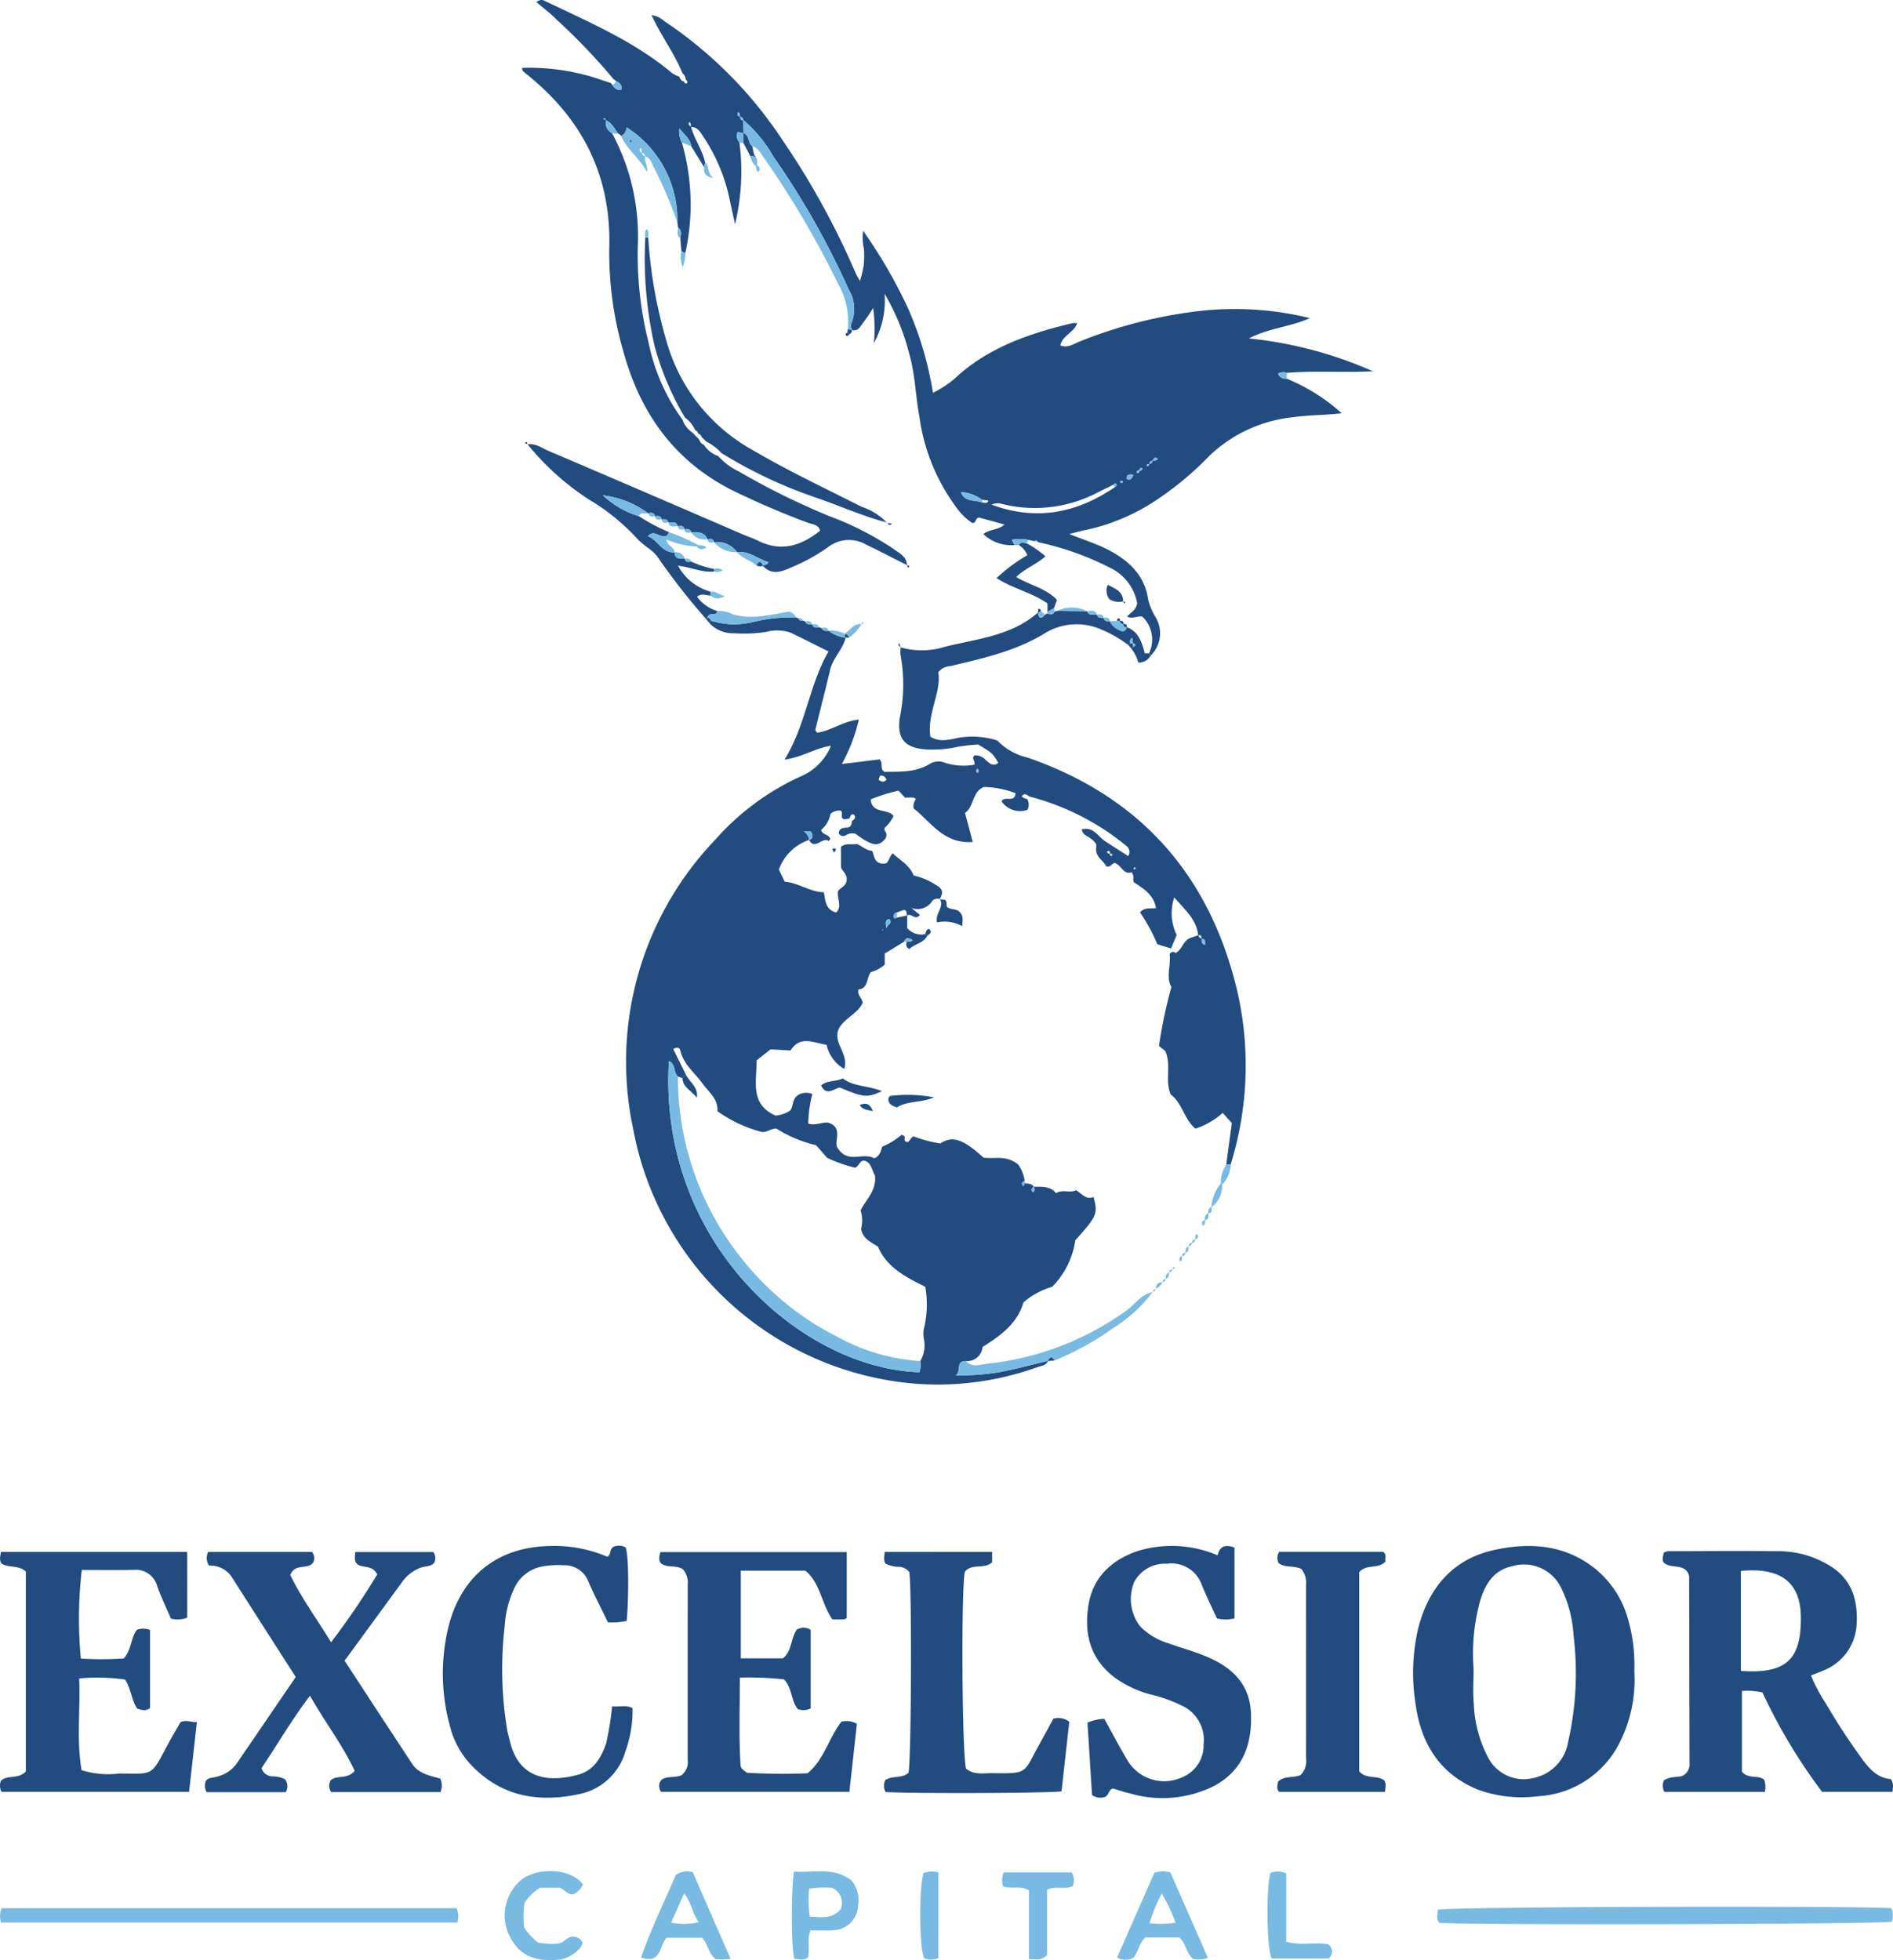 <svg id="Layer_1" data-name="Layer 1" xmlns="http://www.w3.org/2000/svg" viewBox="0 0 190 196.773"><path d="M103.742,119.138c.814.011,1.66-.09,2.255.647.674-.431,1.417.036,2.012-.305.622.41,1.046,1.001,1.744.677.462,1.686.348,1.94-1.819,4.347a8.419,8.419,0,0,1-2.325,4.679,7.63,7.63,0,0,0-2.88,1.561c-.636,2.129-2.253,3.317-4.106,4.476a1.562,1.562,0,0,1-1.668,1.42c-1.059-.034-.476,1.028-1.003,1.425a23.772,23.772,0,0,0,4.212-.291c1.693-.303,3.358-.768,5.034-1.163-.192.478-.672.492-1.059.632a29.431,29.431,0,0,1-15.827,1.17A31.394,31.394,0,0,1,63.562,113.385a32.228,32.228,0,0,1,8.243-29.103,25.601,25.601,0,0,1,8.508-6.317,5.634,5.634,0,0,0,3.089-3.095c-1.538.216-2.825,1.129-4.656,1.388,2.158-3.518,2.456-7.478,4.413-10.858-1.319-.655-2.577-1.305-3.857-1.905a4.292,4.292,0,0,0-2.423-.053,14.915,14.915,0,0,1-3.267.131,3.178,3.178,0,0,1-2.46-1.079,1.277,1.277,0,0,0,.204-.187,7.668,7.668,0,0,0,4.097.164,16.525,16.525,0,0,1,4.455-.485,2.107,2.107,0,0,0,.218.083.355.355,0,0,0,.454.224,1.412,1.412,0,0,0,.221.084c.146.321.421.332.715.299l-.008-.005c.12.379.414.335.708.291a.923.923,0,0,0,.221.082c.162.31.435.323.732.275l-.007-.003a3.605,3.605,0,0,0,1.707.717c-.281,1.178-1.265,2.009-1.545,3.197-.475,2.016-.997,4.02-1.487,6.033-.017.072.102.177.177.296,1.415-.202,2.624-1.171,4.186-1.313a17.218,17.218,0,0,1-1.705,4.451l3.787-.463c.393.376-.005.955.488,1.25,1.537-.025,3.133.08,4.562-.803a1.712,1.712,0,0,1,1.582-.081,6.298,6.298,0,0,0,2.861.177c.199-.334-.346-.604.042-.947a1.37,1.37,0,0,1,1.112.465c.38.309.727.712,1.269.287-.586-.977-.586-.977-2.016-1.84a20.002,20.002,0,0,0-2.063.232,11.376,11.376,0,0,1-3.26.253c-2.054-.163-2.83-1.083-2.558-3.119a16.455,16.455,0,0,0,.089-6.342,2.985,2.985,0,0,1,.021-.811l-.03.03a7.727,7.727,0,0,0,4.479-.061c3.224-.799,6.648-1.083,9.309-3.422.097.577.321.701.721.203a.685.685,0,0,0,.2-.116c.299.077.612.201.765-.223a.601.601,0,0,0,.259-.036l3.004.033-.008-.004c.195.493.625.317.983.346l-.006-.004c.101.37.391.339.676.317l-.006-.005c.075.374.359.366.646.354l-.005-.003a1.803,1.803,0,0,0,.998.914c.3.161.611.119.684-.32,1.24.444,1.537,1.577,1.825,2.634h.422q.092.102.183.205a1.393,1.393,0,0,1-1.252.726,3.916,3.916,0,0,0-.703-1.404,1.374,1.374,0,0,0,.174-.16q.119-.091.237-.182a.201.201,0,0,0-.259-.148l.022.025-.087-.622c-.286.157-.191.379-.212.568q-.083.085-.168.168a12.15,12.15,0,0,0-2.671-1.546,6.089,6.089,0,0,0-5.801.403c-2.899,1.754-6.157,2.474-9.396,3.244a1.673,1.673,0,0,0-1.214.61c.313,2.078-1.157,4.158-.794,6.483,1.198.721,2.316.097,3.418.024a8.195,8.195,0,0,1,3.302.358A6.043,6.043,0,0,0,103.133,76.05c11.429,3.965,18.399,11.952,21.102,23.666a33.439,33.439,0,0,1-.709,17.165l-.454.058.567-4.196-.916-1.017a7.647,7.647,0,0,1-2.741,1.578c-1.136-.941-1.31-2.567-2.475-3.423-.617-1.415.091-2.938-.551-4.376l-.629-.5a47.078,47.078,0,0,1,1.247-5.918c-.58-.984-.019-2.189-.18-3.3.248-.425.639-.128.592-.098.767-.471.661-1.115,1.446-1.519l.858-.286c.036.186.122.319.334.321-.049.299-.019.558.327.662.047.085.093.171.021.038.147.091.056.035-.036-.022-0-.275.12-.611-.332-.658-.041-.184-.019-.438-.342-.306-.155-1.589-1.289-2.551-2.405-3.822a4.989,4.989,0,0,0,.247,3.765l-.569,1.356-1.377-.43a17.334,17.334,0,0,0-1.737-3.192c.507-.566,1.045-.337,1.604-.442-.236-1.346-1.257-1.944-2.224-2.588-.136-.297.087-.657-.227-1.001-.817.286-1.001-.687-1.652-.919-.313-.043-.417.483-.888.327-.294-.623-1.191-.969-.99-1.987.066-.335-.356-.639-.66-.872-.287-.22-.711-.291-.815-.846,1.171-.323,1.631.712,2.353,1.183.765.499,1.537.989,2.315,1.488a.768.768,0,0,0-.241-1.065,25.269,25.269,0,0,0-9.681-4.911c-.242-.17-.483-.379-.747-.034.119.21.333.227.526.284a1.112,1.112,0,0,1,.034,1.086,2.249,2.249,0,0,1-2.598-.847c.284-.624,1.317.211,1.406-.818a9.275,9.275,0,0,0-3.19-.628c-1.198.495-.963,1.968-1.887,2.607l.773,2.915c-2.925.22-4.22-2.043-5.928-3.363a1.195,1.195,0,0,1,.225-.947c-.187-.166-.212-.17-1.096-.142l-.641-.7a16.504,16.504,0,0,0-2.802.875c.132,1.497,1.706.877,2.297,1.663A3.423,3.423,0,0,1,88.814,83.079c-.204.347.407.496.038,1.129-.661.808-1.303.761-2.986-.507a1.166,1.166,0,0,0-.944.139.495.495,0,0,1-.734-.189c.018-.475.388-.55.777-.565.443-.017.522-.304.541-.655.279-.197.487-.405.119-.706-.263.044-.284.275-.368.455l-.558.069c-.444-.225.002-.665-.327-.872a1.339,1.339,0,0,0-1.026.338,2.584,2.584,0,0,1-.928,1.594c.125.557.802.428.909.906l-.145.216c-.639-.468-1.362.95-1.975-.087.496-.217.376-.534.146-.898h-.675c.283.268.526.505.512.88a4.897,4.897,0,0,0-3.016,2.966l.589,1.225c1.398.103,2.518,1.031,3.924,1.053.165.835.136,1.736,1.233,2.036.626-.59.097-1.303.183-2.109.138-.361.841-.499.875-1.126.081-.588-.445-.939-.57-1.28V85.006c.523-.417,1.096-.166,1.589-.282.534.21.921.656,1.543.696.245.537.193,1.373,1.303,1.274.372-.084.392-.683.761-1.034.744.729,1.714,1.196,2.089,2.225A7.267,7.267,0,0,1,94.099,88.941c.648.405.498.846.206,1.35l.031-.034a.723.723,0,0,0-.744.166,1.754,1.754,0,0,1-2.124.72l.86.698c-.446.647-.9-.258-1.306.09-.051-.674-.139-.702-.981-.322a.352.352,0,0,0-.344.416c.022.197.162.235.32.092l1.038-.214v1.266a1.859,1.859,0,0,0,1.813.603,2.448,2.448,0,0,1,.209.172c-.408.769-1.301.81-1.805,1.329-.421-.221-.308-.488-.266-.738.205-.014.432.054.598-.171-.338-.162-.666-.356-.86.175l-1.943,1.188v1.12a3.509,3.509,0,0,1-1.389.739c-.455.558-.239,1.655-1.252,1.745-.128.6.371.865.431,1.34-.49,1.051-1.684,1.479-2.298,2.426-.907,1.479.965,2.628.444,4.214a3.723,3.723,0,0,1-1.773-2.426c-1.308-.179-2.623-.986-3.622.573l-1.999-.113-1.402,1.105c.019,2.076-.716,4.371,1.881,5.539a2.837,2.837,0,0,0,1.51-.528c.305-.427.161-1.009.668-1.455a1.548,1.548,0,0,1,1.534-.175,12.505,12.505,0,0,0-.408,2.972c.726.216,1.343-.157,1.987-.104,1.564.461.565,1.924.93,2.491,1.021,1.716,2.529.448,3.694,1.085.483-.137.676-.634.791-1.149a7.511,7.511,0,0,0,1.947-1.192c.648.102.084.499.453.679.366.164.381-.373.772-.532a13.121,13.121,0,0,0,2.69.715c1.175-.811,2.271-.465,4.313,1.415,1.077.172,2.288-.299,3.491.696a3.608,3.608,0,0,1,.651,1.64c-.26.121-.391.269-.123.535l.145-.295c.31.071.681-.009.875.351-.164.171-.331.341-.038.546C103.933,119.504,103.828,119.321,103.742,119.138ZM111.41,85.68c-.02-.207-.062-.368-.301-.168a.208.208,0,0,0,.318.15c-.037.143-.058.277.163.267C111.702,85.722,111.551,85.704,111.41,85.68ZM68.49,108.23l-.448-.151c-.471-.39-.177-1.249-.903-1.56-1.112,18.246,13.353,30.862,25.141,31.239a2.349,2.349,0,0,0,.089-1.119,3.123,3.123,0,0,0,.364-2.197,2.71,2.71,0,0,1,.055-1.296,10.3,10.3,0,0,0,.085-3.966c-1.962-.964-3.902-1.978-4.746-4.027-.761-.491-1.513-.789-1.703-1.781a3.447,3.447,0,0,0-.045-1.867c.595-1.155,1.629-2.036,1.438-3.494-.237-.403-.309-.964-.701-1.312-.778-.585-.859.443-1.307.527a14.429,14.429,0,0,1-2.792-.991l-1.109-1.268a12.98,12.98,0,0,1-3.99-1.673c-.614-.002-1.057.513-1.633.297a13.49,13.49,0,0,1-4.283-2.041c.102-1.234-.875-1.905-1.489-2.77-.774-1.09-1.922-1.919-2.231-3.334-.062-.284-.386-.35-.705-.124l1.266,2.565ZM88.184,78.28c.296.22.553.287.799-.017-.153-.265-.308-.467-.658-.381Zm.797,14.89c.144-.474.667-.465.266-.91C89.006,92.339,88.775,92.414,88.981,93.17Zm9.108-16.023c-.08.174-.205.33.045.455C98.278,77.435,98.24,77.297,98.089,77.147ZM88.578,93.286l-.058.114.102.007Zm25.288-6.005c.039-.036.105-.07.108-.108s-.059-.081-.092-.122l-.12.165Z" fill="#224c80"/><path d="M129.137,38.012a18.809,18.809,0,0,1,5.531,3.478c-1.832.207-3.349.168-4.853.392a14.24,14.24,0,0,0-8.446,3.897,31.593,31.593,0,0,1-5.006,4.221,20.439,20.439,0,0,1-7.456,3.222c-.473.09-.936.226-1.583.385,1.42.579,2.724.97,3.932,1.602,2.089,1.094,3.666,2.58,3.993,5.042a7.068,7.068,0,0,0,.781,1.787,3.103,3.103,0,0,1-.524,3.76q-.09-.104-.183-.205a3.187,3.187,0,0,0-.671-3.696c-.545-.069-1.016.267-1.524.008.319-.413.905-.604,1.009-1.362a4.928,4.928,0,0,0-2.783-3.573,28.975,28.975,0,0,0-7.161-2.538c-.09-.152-.19-.265-.367-.101l-.623-.135a4.07,4.07,0,0,0-1.642-.005l.274.53a4.022,4.022,0,0,1-3.131-1.104c.585-.501,1.461-.377,2.126-.958l-2.561-.701c-.437.071-.246.586-.684.545a6.338,6.338,0,0,1-1.695-1.698,19.737,19.737,0,0,1-3.61-8.978c-.392-2.075-.418-4.212-1.006-6.251a23.112,23.112,0,0,0-2.489-6.09,8.828,8.828,0,0,1-1.076,4.963,14.452,14.452,0,0,0-.073-3.529,17.178,17.178,0,0,1-.979,1.448c-.291.349-.48.904-1.117.779a.809.809,0,0,1-.053-.783,3.788,3.788,0,0,0-.293-3.287,81.749,81.749,0,0,0-7.605-13.411,13.247,13.247,0,0,0-2.977-3.606c-.026-.201-.12-.329-.343-.314-.03-.169.074-.394-.194-.472-.132.257-.029.389.215.451.006.204.061.363.312.347l.015,1.314-.573-.142a1.011,1.011,0,0,0,.176,1.064,22.544,22.544,0,0,1-.447,8.202c-.175-.8-.317-1.471-.469-2.139a17.946,17.946,0,0,0-2.66-6.578c-.34-.479-.59-1.06-1.318-1.045.004-.177.061-.37-.14-.496-.157.24.017.352.17.471.326,1.255,1.154,2.312,1.412,3.594l-.101.456-1.284-2.081c-.12-.804-.766-1.224-1.201-1.808a2.396,2.396,0,0,0,.258,1.427,22.476,22.476,0,0,1,.341,11.113l-.389-.205-.107-1.286c.047-.379.205-.781-.218-1.064l-.083-.564a11.024,11.024,0,0,0-5.074-9.51c-.102.451-.233.736-.588.844a.425.425,0,0,0-.24-.203c-.406-.474-.647-1.102-1.28-1.361-.054-.085-.02-.33-.246-.135l.265.115a1.202,1.202,0,0,0,.613,1.322A21.791,21.791,0,0,1,64.022,24.534a35.762,35.762,0,0,0,1.086,9.888A19.552,19.552,0,0,0,68.503,42.132a2.524,2.524,0,0,0,1.025,1.311l.293.315.324.33c.115.224.21.466.489.542a2.752,2.752,0,0,0,1.451,1.154,6.556,6.556,0,0,0,2.084,1.553,73.615,73.615,0,0,0,9.096,4.488,30.689,30.689,0,0,1,6.396,3.265c.579.442,1.365.752,1.367,1.679l.026-.029c-1.355-.675-2.692-1.383-4.061-2.034a3.445,3.445,0,0,0-3.941.267,19.025,19.025,0,0,1-3.573,1.966c-.948.421-2.017.894-2.936-.164.183-.078.427-.024.585-.335-1.068-.323-1.943-1.155-3.161-1.018l.003.002a2.44,2.44,0,0,0-2.301-.99l.002.001c-.087-.406-.385-.35-.676-.309l.003.002c-.304-.784-.989-.674-1.62-.691H69.375c-.095-.393-.392-.337-.678-.305l.004.003c-.08-.415-.383-.35-.673-.314l.002.001c-.163-.517-.593-.359-.953-.376l.001.001c-.099-.381-.391-.339-.677-.307l.005.004c-.084-.405-.386-.345-.674-.316l.004.003c-.083-.414-.385-.347-.675-.306L65.057,51.526a9.627,9.627,0,0,0-4.546-1.802,9.068,9.068,0,0,0,3.622,2.099,18.806,18.806,0,0,0,2.997,1.592c-.181.635-.632.427-1.016.295-.327-.113-.629-.36-1.083.118,1.041.417,1.404,1.691,2.677,1.621l-.005-.004c.029.712.54.64,1.016.624l.001 0c.085.408.385.353.677.315a9.587,9.587,0,0,0,2.251.733.342.342,0,0,1-0.0.259c-1.192.123-2.289-.44-3.597-.582a5.362,5.362,0,0,0,3.27,2.609l.029.383c-.438.015-.9-.281-1.384.116a3.829,3.829,0,0,0,2.047,1.443c-.041.245-.205.322-.43.312-.275-.012-.503.051-.585.356q-.065.064-.133.122a66.365,66.365,0,0,1-4.9-6.276,4.462,4.462,0,0,0-.825-.783,9.042,9.042,0,0,1-1.134-.94A21.279,21.279,0,0,0,59.095,50.136a26.458,26.458,0,0,1-6.16-5.55l-.028.026c.825-.155,1.461.36,2.141.65q9.7,4.14,19.377,8.332c.55.237,1.125.422,1.66.689,2.316,1.158,4.322.514,6.223-1.005-.15-.629-.731-.621-1.14-.77-2.46-.898-4.857-1.939-7.219-3.067C67.924,46.566,64.343,41.705,62.597,35.39a35.503,35.503,0,0,1-1.445-10.505c.213-7.271-2.728-12.991-8.332-17.464a3.719,3.719,0,0,1-.362-.332c-.032-.033-.023-.104-.055-.278a22.338,22.338,0,0,1,7.351,1.007c.514.177,1.031.343,1.547.514a.55.55,0,0,1,.143.186c.227.302.456.599.926.472.091-.477-.2-.687-.548-.861a.711.711,0,0,0-.215-.152,62.414,62.414,0,0,0-5.767-6.032C55.234,1.328,54.531.806,53.826.2c.462-.293.659-.204.859-.108,4.419,2.125,8.957,4.04,12.766,7.243a3.316,3.316,0,0,0,.723.355c.104.213.184.448.47.486.055.14.115.272.305.18.099-.169-.006-.269-.124-.364a.892.892,0,0,0-.332-.649c-.807-2.005-2.144-3.737-3.095-5.821a2.278,2.278,0,0,1,1.252.583,42.307,42.307,0,0,1,11.847,11.896,79.092,79.092,0,0,1,7.405,13.468c.084.196.207.375.415.746a14.051,14.051,0,0,0,.377-1.595,10.724,10.724,0,0,0,.02-1.64,4.872,4.872,0,0,1-.082-1.81,50.273,50.273,0,0,1,4.489,7.74,34.229,34.229,0,0,1,2.517,8.524,10.353,10.353,0,0,0,2.648-1.85c3.283-2.848,7.246-4.16,11.363-5.144a1.939,1.939,0,0,1,.488.009l-.024-.026c-.258.954-1.477,1.216-1.688,2.256.762.285,1.34-.159,1.904-.383a46.929,46.929,0,0,1,11.825-3.047,31.559,31.559,0,0,1,11.322.688c-1.967.885-4.042.967-6.128,2.039a40.803,40.803,0,0,1,12.452,3.298c-3.091.145-5.864-.082-8.626.161a1.025,1.025,0,0,0-.899.08A.795.795,0,0,0,129.137,38.012Zm-13.773,8.562c-.112.028-.277-.014-.255.193.204.075.219-.071.245-.203.202-.019.34-.101.327-.331a.595.595,0,0,0,.542-.157c-.276-.246-.418-.09-.529.169C115.496,46.266,115.37,46.359,115.364,46.574Zm-1.011.629c-.124.04-.301.029-.246.247.205.087.255-.047.293-.199.123-.038.294-.028.24-.241C114.44,46.922,114.39,47.053,114.353,47.202ZM98.606,50.454c.2-.008.453.183.605-.206l-.622-.066a4.013,4.013,0,0,0-2.144-.785C96.814,50.46,97.864,50.151,98.606,50.454Zm13.166-1.806q-.806.398-1.611.796a13.53,13.53,0,0,1-9.535,1.162,1.449,1.449,0,0,0-1.102.059c4.573,1.681,8.637.811,12.451-1.812.038-.068.125-.164.105-.2C111.995,48.502,111.878,48.493,111.772,48.648Zm1.997-.977c-.496-.109-.693.012-.698.396C113.462,48.287,113.606,48.028,113.769,47.671Zm-1.357.699c.1.177.208.142.306.019C112.62,48.2,112.512,48.252,112.412,48.37Z" fill="#224c80"/><path d="M167.014,178.726c.66-.422,1.362-.283,1.858-.445a1.328,1.328,0,0,0,.706-1.329q-.02-9.357-.039-18.714a1.066,1.066,0,0,0-.099-.309c-.522-.961-1.647-.42-2.426-1.031-.217-.245-.109-.62-.025-1.026a1.406,1.406,0,0,1,.431-.147c3.776-.011,7.552-.043,11.328.001a9.838,9.838,0,0,1,4.535,1.244c2.435,1.298,3.209,3.4,3.07,6.022a5.265,5.265,0,0,1-3.446,4.753c-.343.157-.702.28-1.14.454a16.527,16.527,0,0,0,1.516,2.852q1.613,2.762,3.487,5.35c.777,1.08,1.606,2.091,2.985,2.198.357.413.223.8.201,1.282H182.881a55.393,55.393,0,0,1-5.986-9.978,7.267,7.267,0,0,0-2.058-.151v8.113c.672.771,1.607.293,2.228.796a2.073,2.073,0,0,1,.069,1.226H167.05A1.295,1.295,0,0,1,167.014,178.726Zm7.716-21.021v10.041c4.529.308,6.07-1.109,6.021-5.43C180.712,158.859,178.742,157.326,174.731,157.705Z" fill="#224c80"/><path d="M164.036,167.752a13.996,13.996,0,0,1-1.625,7.485,9.761,9.761,0,0,1-8.096,5.092,12.802,12.802,0,0,1-5.971-.663c-3.839-1.576-5.714-4.631-6.254-8.541a19.808,19.808,0,0,1,.255-7.661c1.047-4.083,3.483-6.965,7.673-7.871,3.619-.783,7.173-.524,10.23,2.007a9.867,9.867,0,0,1,3.09,4.722A16.484,16.484,0,0,1,164.036,167.752Zm-16.132-.208c0,1.148-.087,2.304.019,3.442a12.557,12.557,0,0,0,1.534,5.628,4.029,4.029,0,0,0,4.499,1.869,4.416,4.416,0,0,0,3.426-3.568,30.99,30.99,0,0,0,.553-10.735,12.329,12.329,0,0,0-1.289-4.865,4.14,4.14,0,0,0-4.839-2.094c-1.942.425-2.737,1.834-3.255,3.511A20.024,20.024,0,0,0,147.903,167.544Z" fill="#224c80"/><path d="M34.585,166.717c2.304,3.521,4.537,6.955,6.796,10.371.652.986,1.781,1.175,2.805,1.464a1.632,1.632,0,0,1,.02,1.356H33.241a1.1,1.1,0,0,1-.044-1.192c.655-.558,1.676-.052,2.4-.944-1.186-2.56-2.951-4.838-4.483-7.536-1.868,2.448-3.302,4.964-4.864,7.265a1.16,1.16,0,0,0,1.113.83,2.989,2.989,0,0,1,1.24.283,1.169,1.169,0,0,1,.075,1.303H20.742a1.267,1.267,0,0,1-.07-1.154c.284-.336.702-.277,1.058-.394a3.462,3.462,0,0,0,1.921-1.184c2.012-2.924,4.006-5.86,6.032-8.831-2.184-3.411-4.337-6.762-6.476-10.123A2.628,2.628,0,0,0,20.977,157.167a1.401,1.401,0,0,1-.086-1.369H31.316a1,1,0,0,1,.118,1.071c-.558.747-1.824.019-2.297,1.248,1.075,2.238,2.61,4.329,4.093,6.75a76.16,76.16,0,0,0,4.629-6.804c-.473-.997-1.467-.618-1.982-1.027-.42-.389-.197-.767-.243-1.227h7.86a1.042,1.042,0,0,1,.086,1.084c-.376.415-.921.32-1.37.494a3.941,3.941,0,0,0-1.803,1.367C38.509,161.359,36.603,163.959,34.585,166.717Z" fill="#224c80"/><path d="M74.256,168.414c.011,3.061-.109,5.942.077,8.824.018.276.272.461.652.73a60.357,60.357,0,0,0,6.074.05c1.671-1.396,2.127-3.553,3.391-5.177a2.11,2.11,0,0,1,1.557.213l-.754,6.827H66.346a1.157,1.157,0,0,1-.156-.362.923.923,0,0,1,.2-.842c.539-.401,1.315-.183,1.991-.45a1.683,1.683,0,0,0,.642-1.576q0-8.782.001-17.564a2.01,2.01,0,0,0-.472-1.535c-.638-.473-1.515-.111-2.182-.583-.299-.316-.215-.683-.082-1.155H84.986v6.588c-.113.197-.397.166-.666.171-.271.005-.542.001-.768.001-1.112-1.552-1.174-3.603-2.713-4.895H74.354v8.804h4.228c.913-.747.764-1.943,1.378-2.869a1.298,1.298,0,0,1,1.41.002v7.889a1.613,1.613,0,0,1-1.292.076c-.704-.859-.544-2.117-1.399-2.992A33.998,33.998,0,0,0,74.256,168.414Z" fill="#224c80"/><path d="M2.594,157.774c-.755-.695-1.704-.339-2.433-.805-.246-.325-.146-.7-.064-1.167H18.79c.008,2.199.004,4.403.001,6.597a2.657,2.657,0,0,1-1.636.092c-.451-1.053-.965-2.131-1.377-3.246a2.214,2.214,0,0,0-2.336-1.648c-1.749.036-3.499.009-5.233.009a42.76,42.76,0,0,0-.094,8.899,33.973,33.973,0,0,0,4.305-.014c.786-.865.685-2.034,1.317-2.873a1.787,1.787,0,0,1,1.325.02v7.823c-.389.334-.805.224-1.274.077-.604-.823-.589-1.943-1.238-2.926a19.331,19.331,0,0,0-4.601-.113c.128,3.138-.28,6.215.238,9.207a9.018,9.018,0,0,0,3.78.337c3.446.019,3.16.312,4.805-2.782.435-.817.912-1.612,1.343-2.371.554-.255,1.004-.01,1.647-.002-.266,2.375-.519,4.631-.784,6.992H.151A1.321,1.321,0,0,1,.093,178.769c.671-.629,1.747-.107,2.501-.942Z" fill="#224c80"/><path d="M122.208,156.137c.215-.898.739-1.124,1.699-.78v7.114a3.666,3.666,0,0,1-1.766.001c-.499-1.097-1.054-2.218-1.523-3.374a3.221,3.221,0,0,0-3.501-2.115,3.479,3.479,0,0,0-3.264,1.811,4.476,4.476,0,0,0,.593,4.486,6.597,6.597,0,0,0,2.774,1.671c1.434.524,2.919.897,4.311,1.544,2.349,1.093,3.906,2.732,4.025,5.472.136,3.132-.793,5.747-3.673,7.312a11.607,11.607,0,0,1-8.452.767c-.584-.136-1.154-.331-1.712-.493-.478.084-.38.654-.824.849a1.475,1.475,0,0,1-1.287-.195c-.149-2.354-.302-4.785-.459-7.271a4.855,4.855,0,0,1,1.686-.387c.764,1.377,1.501,2.774,2.303,4.132a4.297,4.297,0,0,0,5.563,1.718,3.429,3.429,0,0,0,2.099-3.244,3.808,3.808,0,0,0-1.849-3.76,14.84,14.84,0,0,0-3.516-1.3,10.706,10.706,0,0,1-3.79-1.868c-2.283-1.861-2.837-4.348-2.397-7.088.453-2.818,2.315-4.514,4.91-5.424A11.713,11.713,0,0,1,122.208,156.137Z" fill="#224c80"/><path d="M61.441,171.308c.789.054,1.438-.163,2.046.169a12.03,12.03,0,0,1-.717,4.354,6.082,6.082,0,0,1-4.419,4.232c-4.185.947-8.033.366-11.129-2.948a8.799,8.799,0,0,1-2.069-3.858,19.86,19.86,0,0,1-.156-9.887c1.276-5.166,4.929-8.083,10.244-8.169a13.472,13.472,0,0,1,5.722,1.084c.397-.227.181-.771.645-1.015a1.428,1.428,0,0,1,1.147.049c.323.266.398,4.509.149,7.407a6.808,6.808,0,0,1-1.888.143c-.678-1.406-1.357-2.709-1.94-4.053a2.58,2.58,0,0,0-2.552-1.682,8.718,8.718,0,0,0-2.122.128,3.874,3.874,0,0,0-2.755,2.118,10.272,10.272,0,0,0-.981,3.783,37.408,37.408,0,0,0,.257,10.612c.064.32.166.632.238.95.844,3.719,3.651,4.306,6.854,3.441,1.573-.425,2.321-1.693,2.827-3.158A31.94,31.94,0,0,0,61.441,171.308Z" fill="#224c80"/><path d="M99.581,155.797v1.039c-.803.739-2.036.077-2.739.95-.386,1.779-.284,18.595.127,19.769.787.669,1.753.436,2.661.451,3.58.057,3.083.007,4.632-2.79.5-.903.994-1.809,1.472-2.682a1.793,1.793,0,0,1,1.589.314c-.255,2.294-.518,4.654-.777,6.986-1.389.192-15.441.232-17.665.062a1.318,1.318,0,0,1-.028-1.189c.717-.486,1.673-.131,2.335-.744.273-1.206.348-18.092.085-20.13a1.383,1.383,0,0,0-1.119-.543,3.104,3.104,0,0,1-1.266-.309c-.247-.352-.124-.725-.095-1.183Z" fill="#224c80"/><path d="M130.621,157.511c-.763-.38-1.614-.086-2.288-.594a1.145,1.145,0,0,1,.058-1.13h10.428c.414.256.15.664.251.968-.736.802-1.912.219-2.647,1.079v19.988c.695.815,1.743.366,2.498.892.243.311.128.696.096,1.173H128.397c-.308-.277-.172-.653-.121-1.032.647-.615,1.564-.343,2.257-.654a1.984,1.984,0,0,0,.554-1.689q-.003-8.693.001-17.386A2.236,2.236,0,0,0,130.621,157.511Z" fill="#224c80"/><path d="M.113,193.003a2.085,2.085,0,0,1,.047-1.435H45.818a2.05,2.05,0,0,1,.09,1.435Z" fill="#78bae2"/><path d="M189.839,191.567a1.956,1.956,0,0,1,.04,1.354c-1.274.254-42.108.355-45.4.114-.395-.416-.143-.9-.185-1.303C144.673,191.408,186.023,191.305,189.839,191.567Z" fill="#78bae2"/><path d="M121.234,196.536a2.489,2.489,0,0,1-1.504.112c-.677-.614-.699-1.545-1.346-2.145h-3.408c-.657.521-.686,1.449-1.264,2.059a1.733,1.733,0,0,1-1.591-.042c1.253-2.849,2.492-5.667,3.747-8.519a2.787,2.787,0,0,1,1.603-.025C118.711,190.796,119.95,193.615,121.234,196.536Zm-3.252-3.513a15.944,15.944,0,0,0-1.38-2.937,16.543,16.543,0,0,0-1.224,2.991A10.206,10.206,0,0,0,117.982,193.023Z" fill="#78bae2"/><path d="M73.334,196.654c-.453.031-.664.055-.875.057-.214.001-.428-.02-.621-.031-.733-.543-.749-1.476-1.364-2.149h-3.551c-.762.651-.45,2.707-2.579,1.987,1.019-2.923,2.356-5.666,3.501-8.311a2.082,2.082,0,0,1,1.685-.264C70.758,190.757,72.006,193.613,73.334,196.654Zm-5.971-3.647a6.345,6.345,0,0,0,2.776-.045c-.677-.896-.709-1.959-1.477-2.878Z" fill="#78bae2"/><path d="M79.683,187.887c2.018.141,4.043-.499,5.807.923a3.022,3.022,0,0,1,.637,2.406,2.571,2.571,0,0,1-2.458,2.562c-.755.059-1.518.01-2.319.01-.359.926-.06,1.816-.237,2.684-.394.399-.883.218-1.339.179C79.431,196.308,79.361,190.339,79.683,187.887Zm3.821,1.639a9.582,9.582,0,0,0-2.292.081,11.119,11.119,0,0,0,.067,2.797c1.162.073,2.24.242,3.073-.693A1.607,1.607,0,0,0,83.504,189.526Z" fill="#78bae2"/><path d="M58.509,189.177a2.014,2.014,0,0,1-.923.982c-.604.107-.865-.454-1.403-.644h-1.991a4.93,4.93,0,0,0-1.55,1.534,10.305,10.305,0,0,0-.026,2.467,5.993,5.993,0,0,0,1.4,1.5,7.027,7.027,0,0,0,2.134.077c.521-.128.78-.682,1.314-.666a1.033,1.033,0,0,1,1.011.588c-.085.685-1.348,1.612-2.288,1.705-2.758.274-4.216-.512-5.194-2.692a4.661,4.661,0,0,1,1.458-5.414C54.076,187.492,57.216,187.504,58.509,189.177Z" fill="#78bae2"/><path d="M100.695,189.374a1.869,1.869,0,0,1,.048-1.403h6.822a1.478,1.478,0,0,1,.091,1.389c-.762.357-1.625-.064-2.563.347v6.544c-.652.686-1.188.37-1.814.439V189.781C102.435,189.242,101.569,189.698,100.695,189.374Z" fill="#78bae2"/><path d="M127.512,188.026a1.95,1.95,0,0,1,1.587.052v6.849c1.457.426,2.888.002,4.208.259a.882.882,0,0,1,.038,1.427h-5.713C127.151,195.596,127.056,189.707,127.512,188.026Z" fill="#78bae2"/><path d="M105.198,136.613c-1.677.395-3.341.86-5.034,1.163a23.772,23.772,0,0,1-4.212.291c.528-.397-.056-1.459,1.003-1.425.627.684,1.45.347,2.122.264a29.128,29.128,0,0,0,14.022-5.37c.846-.623,1.454-1.617,2.597-1.82l-.013-.012a14.353,14.353,0,0,1-3.918,3.597,28.79,28.79,0,0,1-5.933,3.283c-.258-.484-.47-.339-.663.05Z" fill="#78bae2"/><path d="M92.69,188.033a2.5,2.5,0,0,1,1.495-.065v8.597a1.784,1.784,0,0,1-1.376.048C92.285,196.153,92.201,189.685,92.69,188.033Z" fill="#78bae2"/><path d="M84.306,109.183c-.595.056-1.314.946-1.902-.216.685-.564,1.506-.347,2.177-.705,1.113.849,2.541.697,3.941,1.28C87.054,110.218,86.689,110.193,84.306,109.183Z" fill="#224c80"/><path d="M90.023,111.171c-.63-.188-.879-.437-.857-.894.055-.087.093-.231.169-.255a14.392,14.392,0,0,1,4.411.137C92.486,110.725,91.092,110.492,90.023,111.171Z" fill="#224c80"/><path d="M94.305,90.291l.517.042c.275.144.124.468.232.715.374.328.982.122,1.321.569.32.345.255.751.198,1.361a3.628,3.628,0,0,0-2.525-.378c-.21-.945.764-1.537.289-2.342Z" fill="#224c80"/><path d="M121.591,121.155a4.188,4.188,0,0,1,.937-2.344q.07.059.134.124a2.686,2.686,0,0,1-1.04,2.247Z" fill="#78bae2"/><path d="M123.073,116.94l.454-.058a3.018,3.018,0,0,1-.864,2.053q-.064-.065-.134-.124A3.211,3.211,0,0,1,123.073,116.94Z" fill="#78bae2"/><path d="M87.621,111.545c-.691-.13-1.074-.187-1.341-.618C86.815,110.733,87.244,110.658,87.621,111.545Z" fill="#224c80"/><path d="M129.137,38.012a.795.795,0,0,1-.863-.495,1.025,1.025,0,0,1,.899-.08Z" fill="#78bae2"/><path d="M116.026,129.387c-.015-.452.206-.667.655-.656l-.014-.014a1.221,1.221,0,0,1-.655.655Z" fill="#78bae2"/><path d="M90.744,94.539c.193-.531.522-.336.86-.175-.166.225-.393.158-.598.171l-.13.029Z" fill="#78bae2"/><path d="M105.168,136.632c.193-.388.405-.533.663-.05Z" fill="#224c80"/><path d="M117.324,127.73c-.002.272.007.55-.326.658l.011.011c.003-.272-.006-.549.327-.656Z" fill="#78bae2"/><path d="M118.644,126.092c-.004.195.026.4-.157.554-.259-.276-.091-.425.159-.552Z" fill="#78bae2"/><path d="M118.976,125.766c.006-.271.018-.538.331-.654l-.009-.01c-.01.269.051.572-.324.661Z" fill="#78bae2"/><path d="M83.887,85.18c.008.165-.02.312-.202.372C83.484,85.17,83.484,85.17,83.887,85.18Z" fill="#224c80"/><path d="M119.961,124.451c.005-.2-.034-.411.154-.569.26.273.107.434-.156.567Z" fill="#78bae2"/><path d="M120.962,122.492c-.014.2.025.418-.191.559-.252-.28-.123-.454.16-.587Z" fill="#78bae2"/><path d="M121.286,121.831c-0.0.273.071.582-.324.661l-.031-.028c-.006-.278.008-.545.335-.651Z" fill="#78bae2"/><path d="M121.266,121.813c.003-.271.004-.543.325-.658l.031.027c-.026.261.064.582-.336.649Z" fill="#78bae2"/><path d="M92.867,93.773c.06-.206.091-.43.352-.529.428.322.08.5-.143.701A2.448,2.448,0,0,0,92.867,93.773Z" fill="#224c80"/><path d="M103.742,119.138c.086.182.191.366-.039.545-.293-.204-.126-.375.038-.546Z" fill="#78bae2"/><path d="M102.865,118.786l-.145.295c-.267-.265-.136-.414.123-.535A.218.218,0,0,1,102.865,118.786Z" fill="#78bae2"/><path d="M119.959,124.449a.325.325,0,0,1-.326.332l-.004-.004c.021-.2.108-.333.332-.325Z" fill="#78bae2"/><path d="M119.307,125.112a.337.337,0,0,1,.322-.335l.004.004c-.028.195-.115.328-.336.321Z" fill="#78bae2"/><path d="M118.973,125.763c-.016.203-.103.335-.329.329l.002.002a.321.321,0,0,1,.329-.328Z" fill="#78bae2"/><path d="M113.552,65.119l-.291-.351q.085-.083.168-.168a.468.468,0,0,1,.299.055l-.022-.025.022.329A1.374,1.374,0,0,1,113.552,65.119Z" fill="#224c80"/><path d="M117.665,127.411l.151-.257c.183.241-.034.215-.16.248Z" fill="#78bae2"/><path d="M117.655,127.402a.328.328,0,0,1-.331.328l.012.012a.382.382,0,0,1,.328-.331Z" fill="#78bae2"/><path d="M116.681,128.73a.319.319,0,0,1,.328-.331l-.011-.011a.353.353,0,0,1-.332.328Z" fill="#78bae2"/><path d="M115.694,129.715a.346.346,0,0,1,.332-.329l-.015-.016a.437.437,0,0,1-.329.332Z" fill="#78bae2"/><path d="M71.152,62.494l-.29-.358q.069-.059.133-.122a.352.352,0,0,1,.361.293A1.277,1.277,0,0,1,71.152,62.494Z" fill="#224c80"/><path d="M52.935,44.586l-.265-.114c.222-.176.284-.109.237.139Z" fill="#224c80"/><path d="M108.137,32.449l.086-.096-.11.071Z" fill="#224c80"/><path d="M68.042,108.079a29.207,29.207,0,0,0,6.981,18.976,28.555,28.555,0,0,0,8.998,7.132,19.815,19.815,0,0,0,8.347,2.452,2.349,2.349,0,0,1-.089,1.119c-11.788-.377-26.252-12.993-25.141-31.239C67.865,106.83,67.572,107.689,68.042,108.079Z" fill="#78bae2"/><path d="M72.011,61.346a2.913,2.913,0,0,1,1.549.327c1.919.56,3.762.035,5.629-.274a1.137,1.137,0,0,1,.719.587,16.525,16.525,0,0,0-4.455.485,7.668,7.668,0,0,1-4.097-.164.352.352,0,0,0-.361-.293c.082-.305.311-.367.585-.356C71.806,61.668,71.97,61.592,72.011,61.346Z" fill="#78bae2"/><path d="M111.395,62.363l.714-.029.158-.016.156.026-.028-.023a.408.408,0,0,0,.361.348l-.025-.025a.364.364,0,0,0,.354.353l-.009-.039c-.072.439-.383.48-.684.32A1.803,1.803,0,0,1,111.395,62.363Z" fill="#78bae2"/><path d="M106.112,61.33a3.359,3.359,0,0,1,3.004.033Z" fill="#78bae2"/><path d="M83.16,63.315a3.088,3.088,0,0,1,1.587.283l.069.08.002.338.049.017A3.605,3.605,0,0,1,83.16,63.315Z" fill="#78bae2"/><path d="M81.19,84.325c.014-.375-.229-.612-.512-.88h.675c.23.364.35.681-.146.898Z" fill="#78bae2"/><path d="M88.981,93.17c-.206-.756.025-.831.266-.91C89.648,92.705,89.125,92.696,88.981,93.17Z" fill="#78bae2"/><path d="M105.811,61.017l.042.349c-.153.424-.466.3-.765.223a.318.318,0,0,1,.046-.174Z" fill="#78bae2"/><path d="M104.167,61.502l0.0.03.306-.19.415.363C104.488,62.203,104.264,62.079,104.167,61.502Z" fill="#78bae2"/><path d="M109.108,61.359c.365.01.81-.208.983.346C109.733,61.676,109.303,61.852,109.108,61.359Z" fill="#78bae2"/><path d="M80.8,62.376c.297-.041.6-.094.715.299C81.221,62.708,80.945,62.697,80.8,62.376Z" fill="#78bae2"/><path d="M81.506,62.67c.291-.037.566-.035.708.291C81.92,63.005,81.627,63.049,81.506,62.67Z" fill="#78bae2"/><path d="M110.754,62.012c.293-.023.591-.056.646.354C111.114,62.378,110.829,62.386,110.754,62.012Z" fill="#78bae2"/><path d="M82.435,63.042c.298-.052.599-.112.732.275C82.87,63.366,82.597,63.353,82.435,63.042Z" fill="#78bae2"/><path d="M113.727,64.655a.468.468,0,0,0-.299-.055c.021-.188-.074-.411.212-.568Z" fill="#78bae2"/><path d="M110.085,61.7c.291-.035.591-.089.676.317C110.476,62.039,110.186,62.071,110.085,61.7Z" fill="#78bae2"/><path d="M98.089,77.147c.151.149.189.288.045.455C97.884,77.477,98.01,77.321,98.089,77.147Z" fill="#78bae2"/><path d="M90.04,91.61l-.024.508c-.158.142-.298.105-.32-.092A.352.352,0,0,1,90.04,91.61Z" fill="#78bae2"/><path d="M120.952,94.867c-.346-.104-.376-.363-.327-.662l-.02.02c.452.047.331.383.332.658Z" fill="#78bae2"/><path d="M120.937,94.883c.091.057.183.114.036.022.073.133.026.047-.021-.038Z" fill="#78bae2"/><polygon points="88.578 93.286 88.621 93.406 88.52 93.4 88.578 93.286" fill="#78bae2"/><path d="M113.726,64.96l-.022-.329a.201.201,0,0,1,.259.148Q113.845,64.869,113.726,64.96Z" fill="#78bae2"/><path d="M80.125,62.068a.354.354,0,0,1,.454.224A.354.354,0,0,1,80.125,62.068Z" fill="#78bae2"/><path d="M85.102,33.052a7.791,7.791,0,0,0-.966-4.533A95.207,95.207,0,0,0,76.546,15.655c-.277-.4-.524-.834-1.044-.976-.492-.304-.247-1.114-.897-1.31l.014.016-.015-1.314.011-.011a13.247,13.247,0,0,1,2.977,3.606,81.749,81.749,0,0,1,7.605,13.411,3.788,3.788,0,0,1,.293,3.287.809.809,0,0,0,.053.783l-.061-.019Z" fill="#78bae2"/><path d="M67.984,22.304a47.504,47.504,0,0,0-2.291-5.388c-.267-.439-.346-1.042-.947-1.231-.021-.198-.115-.324-.329-.33-.044-.163.062-.376-.169-.492-.122.237-.018.376.18.479.049.171.105.336.331.329-.137.537.319.986.166,1.582-.698-1.345-1.982-2.231-2.604-3.614.355-.108.486-.393.588-.844A11.024,11.024,0,0,1,67.984,22.304ZM63.395,14.162l-.106-.121L63.179,14.159l.161.121Z" fill="#78bae2"/><path d="M69.94,54.862a8.427,8.427,0,0,1-3.039-.701c.045.636.786.744.806,1.289-1.273.07-1.635-1.204-2.677-1.621.454-.478.755-.23,1.083-.118.385.132.836.34,1.016-.295a19.01,19.01,0,0,1,2.938,1.304Q70.005,54.791,69.94,54.862Z" fill="#78bae2"/><path d="M65.057,51.526c-.309.096-.735-.173-.924.297a9.068,9.068,0,0,1-3.622-2.099A9.627,9.627,0,0,1,65.057,51.526Z" fill="#78bae2"/><path d="M75.927,56.772c-.589-.543-1.445-.699-1.962-1.348,1.218-.137,2.093.695,3.161,1.018-.157.312-.401.257-.585.335l.035.009C76.37,56.286,76.153,56.296,75.927,56.772Z" fill="#78bae2"/><path d="M98.606,50.454c-.742-.303-1.792.006-2.161-1.057a4.013,4.013,0,0,1,2.144.785Q98.603,50.318,98.606,50.454Z" fill="#78bae2"/><path d="M69.384,14.691l-.943-.382a2.396,2.396,0,0,1-.258-1.427C68.618,13.468,69.264,13.888,69.384,14.691Z" fill="#78bae2"/><path d="M73.968,55.426a2.826,2.826,0,0,1-2.301-.99A2.44,2.44,0,0,1,73.968,55.426Z" fill="#78bae2"/><path d="M62.082,13.435l-.649-.059a1.202,1.202,0,0,1-.613-1.322l-.019.02C61.435,12.333,61.676,12.961,62.082,13.435Z" fill="#78bae2"/><path d="M70.996,54.13a1.572,1.572,0,0,1-1.62-.691C70.006,53.456,70.692,53.346,70.996,54.13Z" fill="#78bae2"/><path d="M71.32,59.404c.561-.102.94.414,1.478.421-.501.24-.987.427-1.449-.037Z" fill="#78bae2"/><path d="M61.822,8.129c.348.174.639.384.548.861-.47.127-.699-.17-.926-.472A.534.534,0,0,0,61.822,8.129Z" fill="#78bae2"/><path d="M103.205,54.196l-.161.348c-.267.007-.587-.203-.764.184l-.443-.006-.274-.53A4.07,4.07,0,0,1,103.205,54.196Z" fill="#78bae2"/><path d="M74.622,14.371l-.4-.064a1.011,1.011,0,0,1-.176-1.064l.573.142-.014-.016Z" fill="#78bae2"/><path d="M70.769,16.316c.482.379.133,1.031.844,1.567-.977-.203-.977-.648-.945-1.111Z" fill="#78bae2"/><path d="M68.781,25.422a3.531,3.531,0,0,1-.253,1.389,2.673,2.673,0,0,1-.135-1.594Z" fill="#78bae2"/><path d="M67.702,55.445a.896.896,0,0,1,1.016.624C68.242,56.085,67.732,56.157,67.702,55.445Z" fill="#78bae2"/><path d="M113.769,47.671c-.163.357-.307.616-.698.396C113.075,47.683,113.273,47.562,113.769,47.671Z" fill="#78bae2"/><path d="M71.647,57.118a.984.984,0,0,1,.887.13.982.982,0,0,1-.887.129A.342.342,0,0,0,71.647,57.118Z" fill="#78bae2"/><path d="M68.029,52.826c-.361-.015-.809.19-.953-.376C67.437,52.468,67.867,52.309,68.029,52.826Z" fill="#78bae2"/><path d="M68.285,23.932c-.388-.29-.259-.686-.218-1.064C68.491,23.15,68.332,23.552,68.285,23.932Z" fill="#78bae2"/><path d="M69.375,53.44c-.297.056-.599.124-.678-.305C68.983,53.103,69.28,53.046,69.375,53.44Z" fill="#78bae2"/><path d="M115.694,46.244c.111-.259.253-.415.529-.169a.595.595,0,0,1-.542.157Z" fill="#78bae2"/><path d="M65.735,51.835c-.285.031-.576.074-.675-.306C65.35,51.487,65.652,51.421,65.735,51.835Z" fill="#78bae2"/><path d="M68.719,56.07c.283-.019.543.014.677.315C69.104,56.423,68.804,56.478,68.719,56.07Z" fill="#78bae2"/><path d="M68.701,53.138c-.291.037-.587.087-.673-.314C68.318,52.788,68.621,52.724,68.701,53.138Z" fill="#78bae2"/><path d="M66.405,52.147c-.291.037-.591.091-.674-.316C66.019,51.802,66.321,51.743,66.405,52.147Z" fill="#78bae2"/><path d="M67.078,52.451c-.296.053-.6.122-.677-.307C66.687,52.112,66.978,52.069,67.078,52.451Z" fill="#78bae2"/><path d="M71.669,54.437c-.297.053-.595.109-.676-.309C71.284,54.087,71.582,54.03,71.669,54.437Z" fill="#78bae2"/><path d="M74.292,11.724c-.244-.062-.347-.194-.215-.451.268.078.164.303.194.472Z" fill="#78bae2"/><path d="M104.195,54.432l-.367-.101C104.005,54.167,104.105,54.28,104.195,54.432Z" fill="#78bae2"/><path d="M111.772,48.648c.106-.155.223-.146.308.005.02.035-.067.132-.105.2C111.818,48.873,111.745,48.809,111.772,48.648Z" fill="#78bae2"/><path d="M112.412,48.37c.1-.119.208-.171.306.019C112.62,48.512,112.512,48.548,112.412,48.37Z" fill="#78bae2"/><path d="M114.4,47.25c-.037.153-.087.287-.293.199-.055-.218.121-.207.246-.247Z" fill="#78bae2"/><path d="M114.353,47.202c.037-.149.087-.28.287-.194.054.213-.118.203-.24.241Z" fill="#78bae2"/><path d="M115.354,46.563c-.026.132-.041.278-.245.203-.022-.207.143-.165.255-.193Z" fill="#78bae2"/><path d="M115.681,46.232c.013.231-.126.312-.327.331l.01.01c.005-.215.132-.307.33-.329Z" fill="#78bae2"/><path d="M74.604,12.07c-.25.016-.306-.143-.312-.347l-.021.021c.224-.014.317.113.343.314Z" fill="#78bae2"/><path d="M60.821,12.054l-.265-.115c.226-.194.191.05.246.135Z" fill="#78bae2"/><path d="M70.081,43.54a.424.424,0,0,0-.303-.347,3.086,3.086,0,0,0-1.028-1.273,28.618,28.618,0,0,1-3.047-7.173,39.471,39.471,0,0,1-.934-10.873l.147-.034.147.034a47.468,47.468,0,0,0,2.037,11.05,18.086,18.086,0,0,0,8.392,10.228c3.572,2.103,7.314,3.857,11,5.73A6.102,6.102,0,0,1,89.046,52.503l.029-.032c-2.479-.644-4.813-1.703-7.227-2.532a46.49,46.49,0,0,1-9.446-4.462A5.03,5.03,0,0,0,70.906,44.339l-.494-.468A.437.437,0,0,0,70.081,43.54Z" fill="#224c80"/><path d="M102.28,54.727c.176-.387.496-.176.764-.184a9.695,9.695,0,0,1,1.884,1.305c-.924.839-2.087,1.23-2.926,2.077,1.344.818,2.962,1.117,4.086,2.292l-.276.799-.678.398v-.834c-1.563-1.105-3.468-1.48-5.112-2.547a17.159,17.159,0,0,1,3.1-2.305A2.316,2.316,0,0,0,102.28,54.727Z" fill="#224c80"/><path d="M74.622,14.371l-.016-1.002c.65.196.405,1.006.897,1.31.115.357.08.762.344,1.072l-.548-.105Z" fill="#224c80"/><path d="M86.445,62.673a4.112,4.112,0,0,1-1.248,1.345.361.361,0,0,0-.381-.34l-.069-.08c.595-.253.891-1.048,1.689-.933Z" fill="#78bae2"/><path d="M75.298,15.646l.548.105c.23.249.102.563.154.844q-.064.061-.13.12A1.905,1.905,0,0,1,75.298,15.646Z" fill="#78bae2"/><path d="M65.064,23.874l-.147-.034-.147.034c-.02-.303-.098-.616.147-.877C65.162,23.259,65.084,23.571,65.064,23.874Z" fill="#78bae2"/><path d="M70.067,54.719c.269.061.582-.011.825.243-.379.241-.69.257-.952-.101Q70.005,54.791,70.067,54.719Z" fill="#78bae2"/><path d="M90.409,64.955c-.246-.079-.3-.215-.147-.407l.117.438Z" fill="#224c80"/><path d="M76,16.595c.263.179.355.388.121.658-.244-.11-.209-.342-.251-.538Q75.936,16.656,76,16.595Z" fill="#78bae2"/><path d="M75.927,56.772c.227-.476.443-.486.65.013C76.357,56.932,76.142,56.837,75.927,56.772Z" fill="#224c80"/><path d="M89.046,52.503l.489.074c-.256.242-.366.1-.46-.106Z" fill="#224c80"/><path d="M84.816,63.678a.361.361,0,0,1,.381.34l-.379-.002Z" fill="#224c80"/><path d="M104.473,61.342l-.306.19.049-.406C104.394,61.105,104.468,61.186,104.473,61.342Z" fill="#224c80"/><path d="M91.026,56.771c.145-.03.253-.015.22.182-.201.055-.164-.109-.194-.211Z" fill="#224c80"/><path d="M85.255,33.559c-.091.109-.181.22-.345.123-.088-.178.019-.252.162-.308Q85.168,33.462,85.255,33.559Z" fill="#224c80"/><path d="M85.102,33.052l.38.076c.066.219-.067.332-.227.432q-.087-.097-.183-.185A.808.808,0,0,1,85.102,33.052Z" fill="#224c80"/><path d="M86.436,62.664l.128-.24c.202.205-.045.185-.119.248Z" fill="#78bae2"/><path d="M68.842,107.883c.328.737,1.252,1.177,1.106,2.318-.556-.719-1.41-1.028-1.458-1.971Z" fill="#224c80"/><path d="M112.729,60.371a1.792,1.792,0,0,1-1.384-.223,1.443,1.443,0,0,1-.162-1.436c.76.386,1.534.649,1.549,1.655Z" fill="#224c80"/><path d="M113.086,62.997a.364.364,0,0,1-.354-.353C113.016,62.595,113.133,62.714,113.086,62.997Z" fill="#224c80"/><path d="M112.757,62.668a.408.408,0,0,1-.361-.348C112.64,62.308,112.804,62.379,112.757,62.668Z" fill="#224c80"/><path d="M112.424,62.344l-.156-.026-.158.016c.028-.086.042-.237.087-.248C112.393,62.042,112.431,62.182,112.424,62.344Z" fill="#224c80"/><path d="M112.733,60.368l.225.065-.11.157-.118-.218Z" fill="#224c80"/><path d="M63.395,14.162l-.055.117L63.179,14.159l.11-.117Z" fill="#224c80"/></svg>